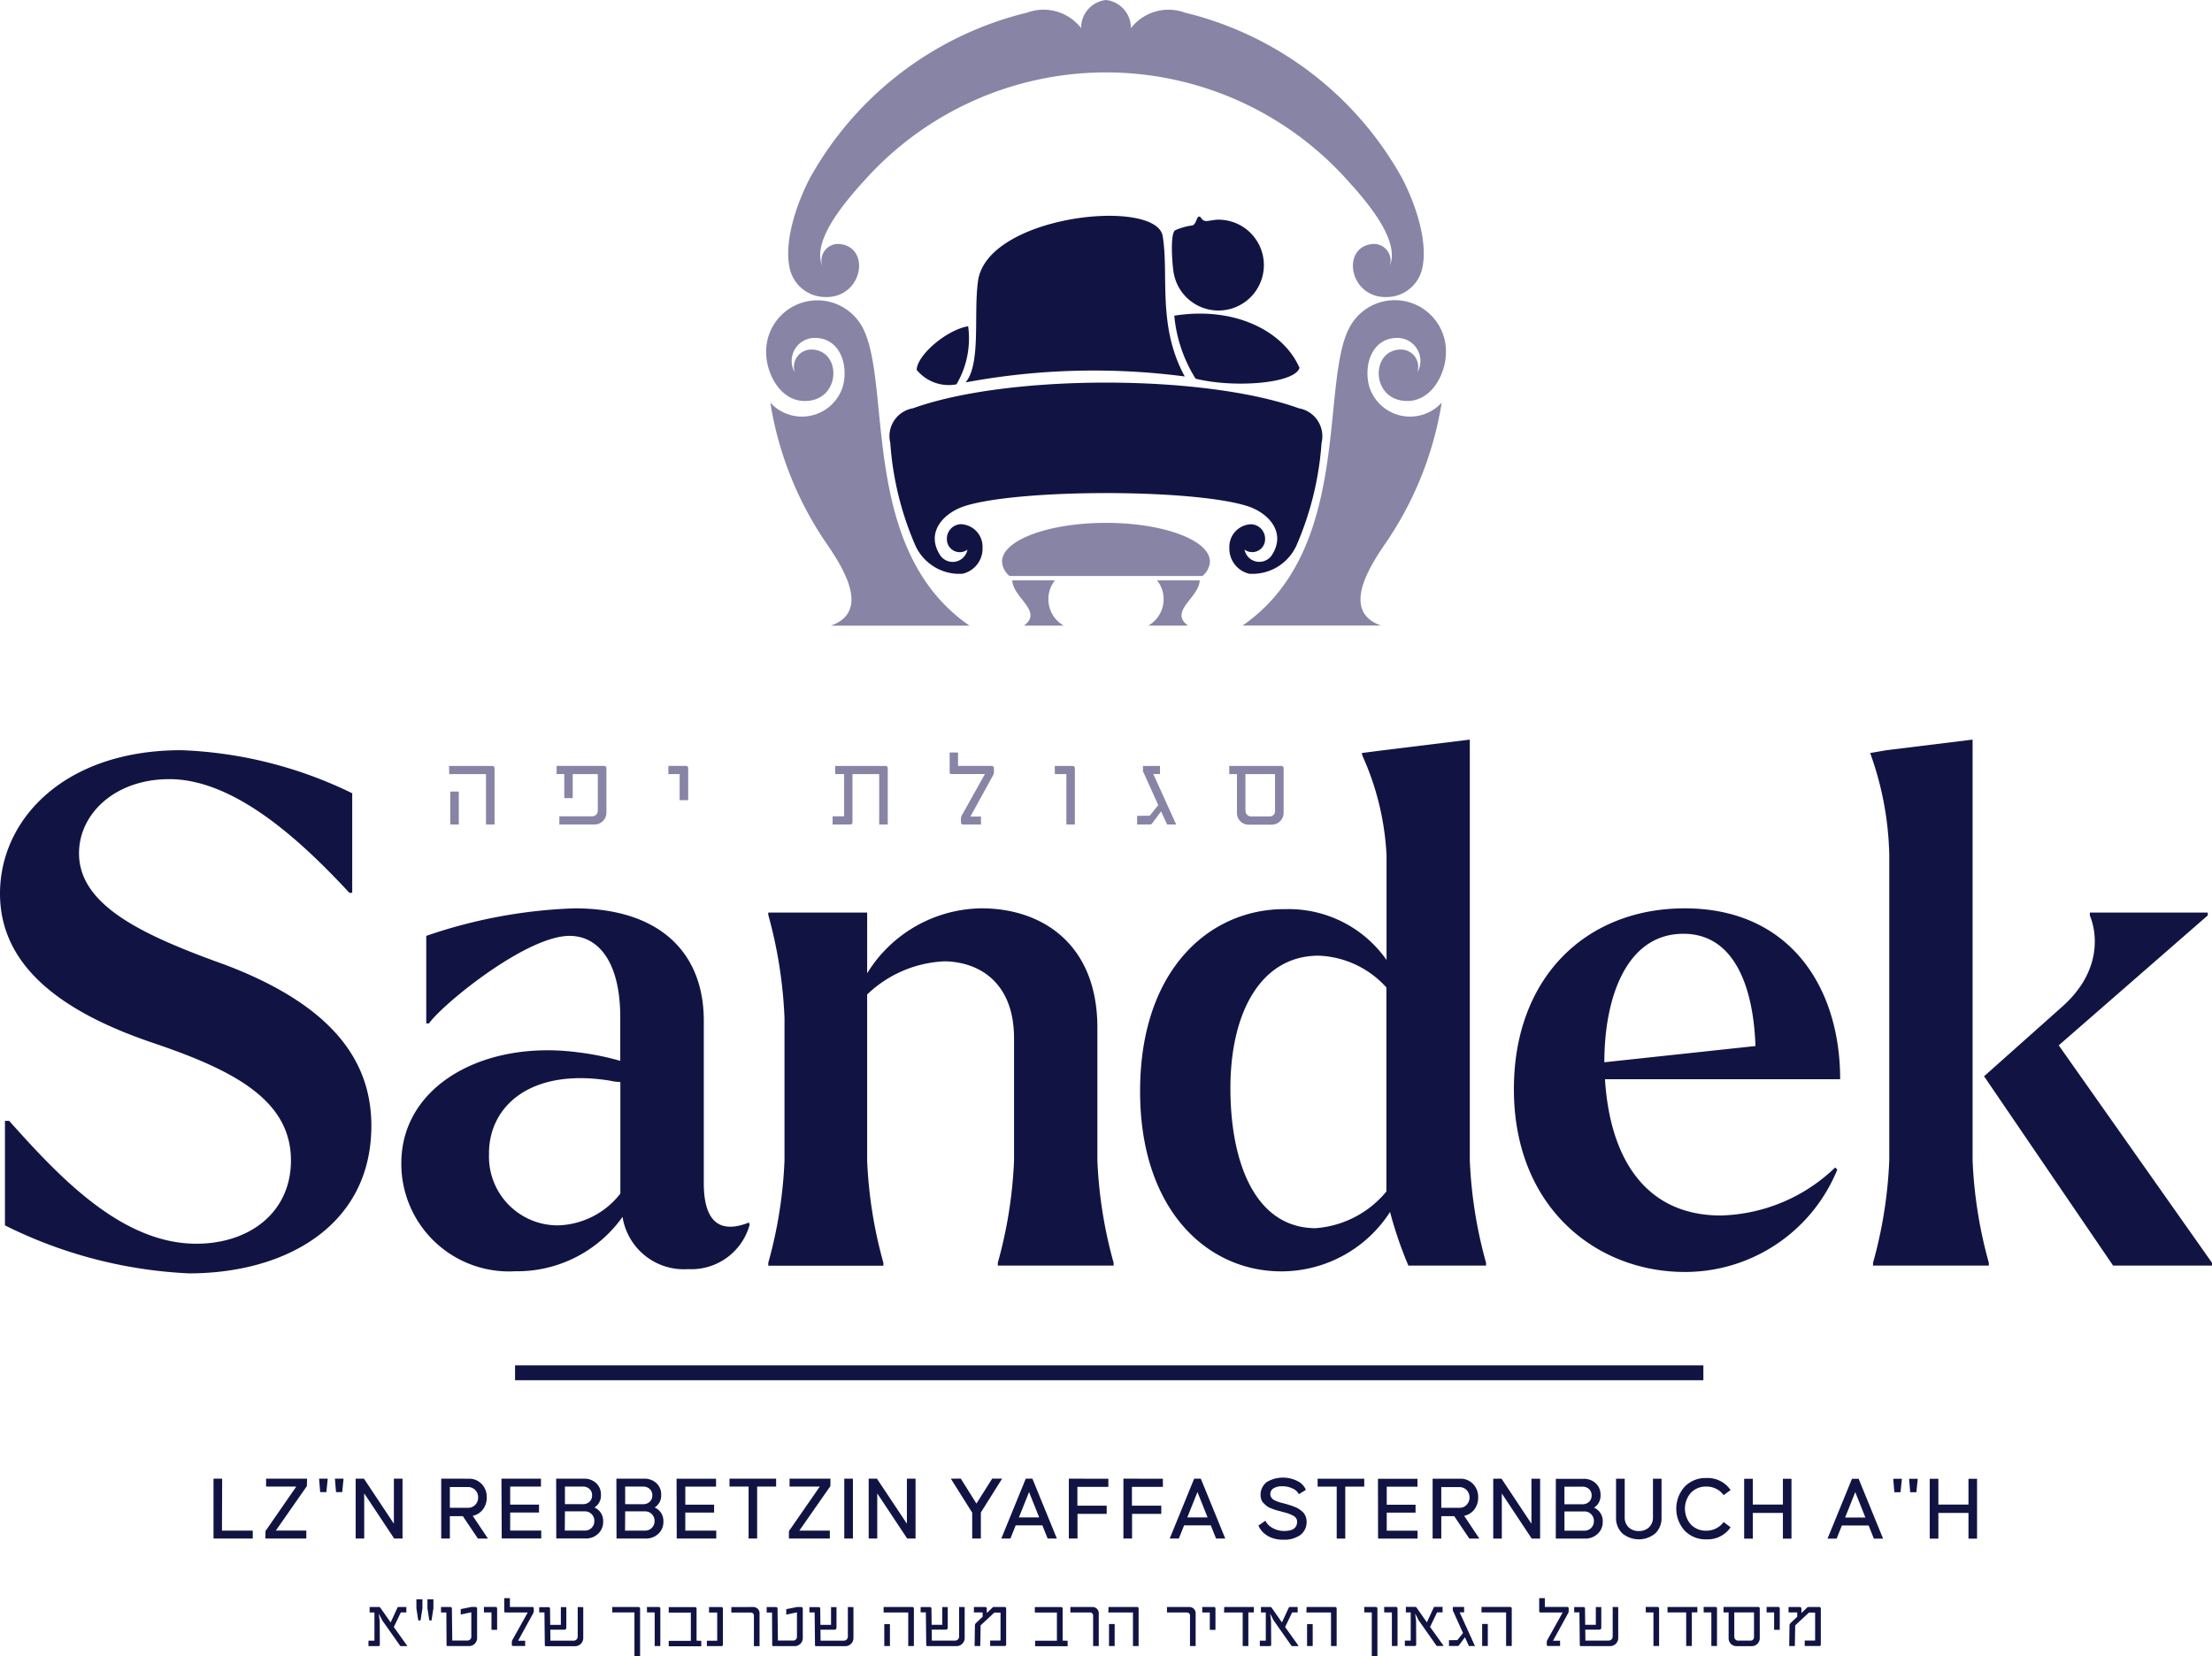 <svg id="Group_5783" data-name="Group 5783" xmlns="http://www.w3.org/2000/svg" width="117.576" height="88.064" viewBox="0 0 117.576 88.064">
  <g id="Group_2" data-name="Group 2">
    <path id="Path_1" data-name="Path 1" d="M105.7,124.472h-.617l-.334.32v-.238a.083.083,0,0,0-.078-.082h-.606v.287h.462l0,.229-.3.284c-.1.088-.111.134-.111.186l-.016,1.089h.3l.019-1.1.728-.679h.33v1.486h-.552v.29h.777a.071.071,0,0,0,.078-.068v-1.926a.085.085,0,0,0-.082-.082m-2.8.291h.4v.924h.3v-1.133a.078.078,0,0,0-.078-.082H102.9Zm-1.717,1.3v-1.3h1.048v1.3a.183.183,0,0,1-.186.2h-.66a.2.2,0,0,1-.2-.2m-.574-1.3h.271v1.371a.412.412,0,0,0,.431.421h.813a.423.423,0,0,0,.411-.428v-1.573a.078.078,0,0,0-.078-.082h-1.847Zm-1.055,0h.408v1.785h.3v-1.994a.078.078,0,0,0-.078-.082h-.633Zm-1.922,0h.992v1.785h.3v-1.788h.294v-.287H97.63Zm-1.156,0h.408v1.785h.3v-1.994a.078.078,0,0,0-.078-.082h-.633Zm-1.759-.291v1.57a.215.215,0,0,1-.2.219h-1.25l-.007-.584h.764a.1.1,0,0,0,.088-.1v-1.1h-.291v.943h-.565l-.01-.859a.076.076,0,0,0-.075-.082h-.5v.28h.278l.02,1.727c0,.042.016.068.056.068h1.563a.432.432,0,0,0,.424-.44v-1.636Zm-2.411,0H91.111V124h-.3v.7a.059.059,0,0,0,.065.062h1.183l-.81,1.453a.273.273,0,0,0-.036.14v.1c0,.052.016.088.065.088h.643l0-.28h-.375l.8-1.456a.256.256,0,0,0,.033-.143v-.118a.077.077,0,0,0-.078-.078m-4.522,2.075h.3v-1.168h-.3Zm-.036-1.785h1.309v1.785h.3v-1.994a.078.078,0,0,0-.078-.082H87.746Zm-1.164-.013.029.01h.212l0-.287h-.6v.17a.275.275,0,0,0,.036.095l.506,1.123-.3.375-.447.006v.306h.441a.116.116,0,0,0,.108-.062l.3-.4.212.466h.313v-.019Zm-1.568.787.372-.777h.293v-.29h-.424c-.029,0-.046.029-.062.065l-.349.757-.539-.77a.094.094,0,0,0-.085-.052h-.493v.293h.258v1.5H83.67v.286h.547a.074.074,0,0,0,.056-.078l-.006-1.26-.049-.375h.007l.18.349.959,1.364h.346l.01-.026Zm-2.438-.774h.408v1.785h.3v-1.994a.079.079,0,0,0-.079-.082h-.632Zm-.431-.291h-.63v.291h.4V127.1h.3v-2.546a.078.078,0,0,0-.078-.082m-3.662,2.075h.3v-1.168h-.3Zm-.036-1.785h1.309v1.785h.3v-1.994a.078.078,0,0,0-.078-.082H78.447Zm-1.13.774.372-.777h.294v-.29h-.424c-.029,0-.046.029-.062.065l-.349.757-.539-.77a.093.093,0,0,0-.084-.052h-.493v.293h.258v1.5h-.317v.286h.548a.074.074,0,0,0,.055-.078l-.007-1.26-.049-.375h.006l.18.349.96,1.364h.346l.01-.026Zm-3.247-.774h.992v1.785h.3v-1.788h.293v-.287H74.07Zm-1.156,0h.4v.924h.3v-1.133a.078.078,0,0,0-.078-.082h-.624Zm-1.877-.291v.291H72.1a.16.16,0,0,1,.15.173v1.612h.3V124.84a.333.333,0,0,0-.345-.369Zm-3.081,2.075h.3v-1.168h-.3Zm-.036-1.785h1.309v1.785h.3v-1.994a.078.078,0,0,0-.078-.082H67.92Zm-2.017-.291v.291h1.058a.16.16,0,0,1,.15.173v1.612h.3V124.84a.333.333,0,0,0-.345-.369Zm-.412,1.786v-1.7a.078.078,0,0,0-.078-.082h-1.4v.291h1.174v1.5H64.017v.29h1.729v-.29ZM62.4,124.472h-.617l-.334.32v-.238a.083.083,0,0,0-.078-.082h-.606v.287h.463l0,.229-.3.284c-.1.088-.111.134-.111.186l-.016,1.089h.3l.02-1.1.728-.679h.33v1.486h-.552v.29H62.4a.071.071,0,0,0,.078-.068v-1.926a.085.085,0,0,0-.082-.082m-2.418,0v1.57a.215.215,0,0,1-.2.219h-1.25l-.007-.584h.764a.1.1,0,0,0,.088-.1v-1.1h-.291v.943h-.565l-.01-.859a.076.076,0,0,0-.075-.082h-.5v.28h.278l.02,1.727c0,.042.016.068.056.068h1.564a.432.432,0,0,0,.423-.44v-1.636ZM56,126.547h.3v-1.168H56Zm-.036-1.785h1.309v1.785h.3v-1.994a.079.079,0,0,0-.079-.082H55.964Zm-1.9-.291v1.57a.215.215,0,0,1-.2.219h-1.25l-.006-.584h.764a.1.1,0,0,0,.088-.1v-1.1h-.29v.943h-.565l-.01-.859a.076.076,0,0,0-.075-.082h-.5v.28h.278l.019,1.727c0,.042.016.068.056.068h1.564a.433.433,0,0,0,.424-.44v-1.636Zm-2.481,0h-.218l-.575.114,0,.287h.02l.548-.118v1.287a.2.2,0,0,1-.212.215h-.8l-.019-1.7a.078.078,0,0,0-.078-.082h-.5v.291h.284l.01,1.717c0,.042.02.068.059.068h1.122a.428.428,0,0,0,.444-.436v-1.557a.078.078,0,0,0-.075-.082m-3.723,0v.291H48.92a.16.16,0,0,1,.15.173v1.612h.3V124.84a.334.334,0,0,0-.346-.369Zm-1.3,2.075h.787a.071.071,0,0,0,.065-.071v-1.923a.078.078,0,0,0-.078-.082h-.659v.291h.434v1.5h-.549Zm-.548-.29v-1.7a.079.079,0,0,0-.079-.082h-1.4v.291h1.175v1.5H44.543v.29h1.729v-.29Zm-2.634-1.5h.408v1.785h.3v-1.994a.078.078,0,0,0-.078-.082h-.633Zm-.447-.291h-1.4v.291h1.179V127.1h.3v-2.546a.078.078,0,0,0-.078-.082m-3.238,0v1.57a.215.215,0,0,1-.2.219h-1.25l-.007-.584h.764a.1.1,0,0,0,.088-.1v-1.1h-.291v.943h-.565l-.01-.859a.076.076,0,0,0-.075-.082h-.5v.28h.278l.02,1.727c0,.042.016.068.056.068h1.563a.433.433,0,0,0,.424-.44v-1.636Zm-2.411,0H36.1V124h-.3v.7a.059.059,0,0,0,.065.062h1.183l-.81,1.453a.274.274,0,0,0-.036.14v.1c0,.052.016.088.066.088h.643l0-.28h-.375l.8-1.456a.256.256,0,0,0,.033-.143v-.118a.077.077,0,0,0-.078-.078m-2.57.291h.4v.924h.3v-1.133a.078.078,0,0,0-.078-.082h-.624Zm-.441-.291h-.219l-.575.114,0,.287H33.5l.549-.118v1.287a.2.2,0,0,1-.212.215h-.8l-.02-1.7a.078.078,0,0,0-.078-.082h-.5v.291h.284l.01,1.717c0,.042.019.068.058.068h1.123a.428.428,0,0,0,.443-.436v-1.557a.077.077,0,0,0-.075-.082m-2.565-.411v.48l.1.643h.117l.1-.643v-.48Zm-.587,0v.48l.1.643h.121l.1-.643v-.48Zm-1.2,1.475.372-.777h.294v-.29h-.424c-.029,0-.046.029-.062.065l-.349.757-.539-.77a.093.093,0,0,0-.084-.052h-.493v.293H28.9v1.5h-.317v.286h.548a.074.074,0,0,0,.056-.078l-.007-1.26-.049-.375h.006l.18.349.96,1.364h.346l.01-.026Z" transform="translate(-8.997 -39.035)" fill="#111443"/>
    <path id="Path_2" data-name="Path 2" d="M107.781,114.711v3.183h.46v-1.366h1.6v1.366h.456v-3.183h-.456v1.371h-1.6v-1.371Zm-1.939,0,.058.715h.329l.073-.715Zm.842,0,.059.715h.328l.074-.715Zm-3.4,2.061.539-1.351.539,1.351Zm-.451,1.122.28-.7h1.42l.28.7h.489l-1.3-3.183h-.353l-1.3,3.183Zm-4.916-3.183v3.183h.46v-1.366h1.6v1.366h.456v-3.183h-.456v1.371h-1.6v-1.371Zm-3.16,2.761a1.54,1.54,0,0,0,1.153.46,1.471,1.471,0,0,0,1.287-.641l-.372-.28a1.08,1.08,0,0,1-.387.333,1.1,1.1,0,0,1-.528.127,1.088,1.088,0,0,1-.824-.328,1.281,1.281,0,0,1,0-1.686,1.085,1.085,0,0,1,.824-.331,1.119,1.119,0,0,1,.531.125,1.08,1.08,0,0,1,.384.33l.372-.269a1.471,1.471,0,0,0-1.287-.641,1.54,1.54,0,0,0-1.153.46,1.751,1.751,0,0,0,0,2.34m-3.649-2.761v2.071a1.118,1.118,0,0,0,.325.825,1.366,1.366,0,0,0,1.77,0,1.122,1.122,0,0,0,.323-.825v-2.071h-.456v2.022a.732.732,0,0,1-.206.558.762.762,0,0,1-.547.2.754.754,0,0,1-.543-.2.733.733,0,0,1-.206-.558v-2.022Zm-2.743,1.356v-.935h.94a.517.517,0,0,1,.367.127.439.439,0,0,1,.137.338.446.446,0,0,1-.137.341.512.512,0,0,1-.367.13Zm0,.382H89.41a.5.5,0,0,1,.375.147.493.493,0,0,1,.145.362.508.508,0,0,1-.142.367.5.5,0,0,1-.378.147H88.367Zm-.46,1.444h1.566a.93.93,0,0,0,.654-.25A.836.836,0,0,0,90.4,117a.776.776,0,0,0-.465-.754.737.737,0,0,0,.348-.666.809.809,0,0,0-.26-.634.928.928,0,0,0-.641-.232H87.908Zm-3.325-3.183v3.183h.456v-2.4l1.59,2.4h.446v-3.183h-.461V117.1l-1.591-2.394Zm-2.761.445h.959a.527.527,0,0,1,.386.157.571.571,0,0,1,0,.788.524.524,0,0,1-.386.157h-.959Zm-.461-.445v3.183h.461V116.7h.689l.8,1.19h.534l-.808-1.209a.888.888,0,0,0,.531-.328,1,1,0,0,0,.213-.651.967.967,0,0,0-.277-.72.9.9,0,0,0-.652-.274Zm-2.9,3.183h2.1v-.421H78.919v-.959h1.532v-.421H78.919v-.959h1.634v-.421h-2.1Zm-3.212-3.183v.421H76.26v2.761h.455v-2.761h1.009v-.421Zm-2.676,3.029a1.607,1.607,0,0,0,.85.212,1.458,1.458,0,0,0,.911-.252.856.856,0,0,0,.328-.722.649.649,0,0,0-.039-.23.779.779,0,0,0-.093-.184.744.744,0,0,0-.146-.149,1.742,1.742,0,0,0-.167-.118,1.337,1.337,0,0,0-.191-.09c-.078-.031-.136-.053-.175-.066l-.164-.052-.12-.036-.16-.042c-.083-.021-.146-.038-.19-.051a1.8,1.8,0,0,1-.173-.064.729.729,0,0,1-.165-.088.449.449,0,0,1-.1-.115.286.286,0,0,1-.044-.154.356.356,0,0,1,.166-.316.861.861,0,0,1,.476-.11,1.208,1.208,0,0,1,.56.127.635.635,0,0,1,.315.293l.372-.23a.9.9,0,0,0-.433-.46,1.7,1.7,0,0,0-1.638.039.853.853,0,0,0-.3.933.528.528,0,0,0,.13.2c.06.059.114.108.162.147a.812.812,0,0,0,.212.115q.143.057.2.076c.038.013.1.033.2.059l.147.039c.016.006.077.023.184.051a2.246,2.246,0,0,1,.24.073c.053.021.12.051.2.09a.453.453,0,0,1,.175.142.336.336,0,0,1,.055.186c0,.33-.226.495-.68.495a1.219,1.219,0,0,1-.637-.166.846.846,0,0,1-.367-.377l-.372.254a1.106,1.106,0,0,0,.477.537m-4.257-.967.539-1.351.539,1.351Zm-.45,1.122.279-.7h1.42l.279.7h.489l-1.3-3.183h-.353l-1.3,3.183Zm-2.947-3.183v3.183h.46v-1.312h1.553v-.436H65.376v-1h1.645v-.431Zm-2.9,0v3.183h.46v-1.312h1.552v-.436H62.477v-1h1.645v-.431Zm-2.654,2.061.539-1.351.539,1.351Zm-.451,1.122.279-.7h1.42l.279.7h.49l-1.3-3.183h-.353l-1.3,3.183Zm-3.168-3.183,1.136,1.807v1.376h.46v-1.386l1.131-1.8h-.529l-.837,1.327-.832-1.327Zm-4.367,0v3.183h.456v-2.4l1.591,2.4h.445v-3.183h-.46V117.1l-1.592-2.394Zm-.837,0h-.46v3.183h.46Zm-1.194,0H47.177v.421h1.606l-1.64,2.369v.392h2.174v-.421l-1.62,0,1.65-2.365Zm-5.366,0v.421h1.014v2.761h.455v-2.761h1.009v-.421Zm-2.805,3.183h2.1v-.421H41.635v-.959h1.532v-.421H41.635v-.959H43.27v-.421h-2.1Zm-2.741-1.827v-.935h.939a.517.517,0,0,1,.367.127.438.438,0,0,1,.137.338.446.446,0,0,1-.137.341.512.512,0,0,1-.367.13Zm0,.382h1.043a.5.5,0,0,1,.374.147.5.5,0,0,1,.145.362.508.508,0,0,1-.142.367.5.5,0,0,1-.377.147H38.433Zm-.46,1.444h1.566a.931.931,0,0,0,.654-.25.836.836,0,0,0,.272-.646.776.776,0,0,0-.465-.754.736.736,0,0,0,.347-.666.81.81,0,0,0-.259-.634.928.928,0,0,0-.641-.232H37.972Zm-2.742-1.827v-.935h.94a.516.516,0,0,1,.367.127.438.438,0,0,1,.137.338.446.446,0,0,1-.137.341.511.511,0,0,1-.367.13Zm0,.382h1.043a.5.5,0,0,1,.375.147.5.5,0,0,1,.145.362.508.508,0,0,1-.142.367.5.5,0,0,1-.378.147H35.23Zm-.46,1.444h1.566a.931.931,0,0,0,.654-.25.836.836,0,0,0,.272-.646.776.776,0,0,0-.465-.754.736.736,0,0,0,.347-.666.81.81,0,0,0-.259-.634.928.928,0,0,0-.641-.232H34.771Zm-2.9,0h2.1v-.421H32.327v-.959H33.86v-.421H32.327v-.959h1.636v-.421h-2.1Zm-2.756-2.737h.959a.535.535,0,0,1,.543.549.537.537,0,0,1-.156.4.526.526,0,0,1-.387.157h-.959Zm-.46-.445v3.183h.46V116.7h.69l.8,1.19h.533l-.808-1.209a.893.893,0,0,0,.532-.328,1.009,1.009,0,0,0,.212-.651.97.97,0,0,0-.277-.72.9.9,0,0,0-.654-.274Zm-4.548,0v3.183h.455v-2.4l1.592,2.4h.445v-3.183h-.46V117.1l-1.591-2.394Zm-1.944,0,.059.715h.328l.074-.715Zm.842,0,.059.715h.328l.073-.715Zm-1.479,0H19.353v.421h1.605l-1.64,2.369v.392h2.173v-.421l-1.62,0,1.65-2.365Zm-4.514,0h-.46v3.183h2.086v-.421H17.007Z" transform="translate(-5.209 -36.093)" fill="#111443"/>
    <path id="Path_3" data-name="Path 3" d="M77.167,61.487V59.538H78.74v1.949a.275.275,0,0,1-.28.3h-.989a.293.293,0,0,1-.3-.3m-.861-1.949h.407v2.057a.618.618,0,0,0,.645.631h1.22a.635.635,0,0,0,.616-.641V59.225a.117.117,0,0,0-.117-.122H76.306Zm-4.047-.02.044.015h.319l0-.43h-.907v.254a.4.4,0,0,0,.054.142l.76,1.685-.451.563-.671.01v.46h.661a.174.174,0,0,0,.162-.093l.451-.606.319.7h.47v-.029Zm-5.225.02h.612v2.678H68.1V59.225a.117.117,0,0,0-.118-.122h-.949ZM63.68,59.1H61.891v-.71h-.445v1.052a.089.089,0,0,0,.1.093h1.774L62.1,61.718a.408.408,0,0,0-.054.21v.156c0,.078.025.132.1.132h.965l0-.421h-.563l1.2-2.184A.384.384,0,0,0,63.8,59.4V59.22a.116.116,0,0,0-.118-.117m-5.647,0H55.361v.435h.475v2.243h-.612v.435h.944a.115.115,0,0,0,.112-.127V59.538H57.7v2.678h.455V59.225a.117.117,0,0,0-.117-.122m-11.545.435h.6v1.385h.455v-1.7a.117.117,0,0,0-.118-.122h-.935ZM43.081,59.1H40.555v.435h.406v1.278h.449V59.538h1.333v1.92a.3.3,0,0,1-.319.323H40.7v.435h1.836a.635.635,0,0,0,.666-.656V59.225a.117.117,0,0,0-.118-.122M34.9,62.216h.455V60.464H34.9Zm-.054-2.678H36.8v2.678h.455V59.225a.117.117,0,0,0-.117-.122h-2.3Z" transform="translate(-10.968 -18.382)" fill="#8884a6"/>
    <path id="Path_4" data-name="Path 4" d="M63.528,27.808a2.274,2.274,0,0,1-3.874.934,18.317,18.317,0,0,0,2.97,7.462c.83,1.213,2.417,3.63.25,4.393H70.24C64.3,36.512,66.178,27.5,64.5,24.647a2.721,2.721,0,0,0-5.068,1.414c0,1.2.837,2.769,2.3,2.578,1.7-.221,1.666-2.72.088-2.72a.923.923,0,0,0-.867,1.215A1.222,1.222,0,0,1,62.02,25.3c1.289,0,1.783,1.343,1.507,2.506" transform="translate(-18.708 -7.335)" fill="#8884a6"/>
    <path id="Path_5" data-name="Path 5" d="M78.036,0A1.488,1.488,0,0,1,79.36,1.5,2.525,2.525,0,0,1,82.227.67,18.088,18.088,0,0,1,93.756,9.437c.786,1.487,1.468,3.625,1.04,5.018a1.941,1.941,0,0,1-1.778,1.335c-2.038.109-2.513-2.62-.849-2.814a.886.886,0,0,1,.938,1.192c.651-1.42-1.426-3.691-2.33-4.687a17.227,17.227,0,0,0-25.48,0c-.9,1-2.981,3.266-2.33,4.687a.886.886,0,0,1,.938-1.192c1.664.194,1.189,2.923-.849,2.814a1.941,1.941,0,0,1-1.779-1.335c-.428-1.392.254-3.531,1.04-5.018A18.088,18.088,0,0,1,73.846.67a2.527,2.527,0,0,1,2.868.825A1.487,1.487,0,0,1,78.036,0" transform="translate(-19.249)" fill="#8884a6"/>
    <path id="Path_6" data-name="Path 6" d="M103.1,27.808a2.274,2.274,0,0,0,3.874.934A18.309,18.309,0,0,1,104,36.2c-.83,1.213-2.416,3.63-.25,4.393H96.386c5.936-4.085,4.063-13.1,5.745-15.95A2.72,2.72,0,0,1,107.2,26.06c0,1.2-.837,2.769-2.3,2.578-1.7-.221-1.666-2.72-.088-2.72a.924.924,0,0,1,.869,1.215,1.223,1.223,0,0,0-1.072-1.832c-1.289,0-1.782,1.343-1.507,2.506" transform="translate(-30.343 -7.335)" fill="#8884a6"/>
    <path id="Path_7" data-name="Path 7" d="M83.259,40.57c3.05,0,5.524.921,5.524,2.058a1.066,1.066,0,0,1-.4.768H78.133a1.066,1.066,0,0,1-.4-.768c0-1.137,2.474-2.058,5.524-2.058" transform="translate(-24.471 -12.772)" fill="#8884a6"/>
    <path id="Path_8" data-name="Path 8" d="M81.261,47.437a1.617,1.617,0,0,1-.467-2.407H78.528c.028.923,1.658,1.641.622,2.407Z" transform="translate(-24.721 -14.176)" fill="#8884a6"/>
    <path id="Path_9" data-name="Path 9" d="M89.078,47.437a1.617,1.617,0,0,0,.467-2.407h2.266c-.028.923-1.658,1.641-.622,2.407Z" transform="translate(-28.042 -14.176)" fill="#8884a6"/>
    <path id="Path_10" data-name="Path 10" d="M72.981,36.263c-1.024.332-2.07,1.336-1.286,2.581a.8.8,0,0,0,1.464-.278A.685.685,0,0,1,72.065,38a.771.771,0,0,1,.741-.787,1.2,1.2,0,0,1,1.155,1.253A1.37,1.37,0,0,1,72.9,39.848a2.567,2.567,0,0,1-2.532-1.553,16.541,16.541,0,0,1-1.312-5.409,1.5,1.5,0,0,1,1.206-1.834c5.052-1.821,15.46-1.821,20.512,0a1.505,1.505,0,0,1,1.207,1.834,16.558,16.558,0,0,1-1.313,5.409,2.567,2.567,0,0,1-2.532,1.553,1.37,1.37,0,0,1-1.056-1.378,1.2,1.2,0,0,1,1.154-1.253A.771.771,0,0,1,88.98,38a.685.685,0,0,1-1.094.563.8.8,0,0,0,1.464.278c.784-1.245-.262-2.25-1.286-2.581-2.884-.934-12.2-.934-15.083,0" transform="translate(-21.735 -9.345)" fill="#111443"/>
    <path id="Path_11" data-name="Path 11" d="M93.361,16.969A2.415,2.415,0,1,1,91,19.764c-.081-.519-.185-2.039.081-2.23a3.318,3.318,0,0,1,.931-.262c.207-.087.2-.452.341-.466.12-.017.109.2.35.235.108.014.466-.072.654-.072" transform="translate(-28.62 -5.29)" fill="#111443"/>
    <path id="Path_12" data-name="Path 12" d="M75.553,20.324c.312-3.612,9.5-4.578,9.83-2.493.341,2.069-.3,4.758,1.172,7.456a37.17,37.17,0,0,0-11.648.315c.813-.985.43-3.518.645-5.277" transform="translate(-23.581 -5.272)" fill="#111443"/>
    <path id="Path_13" data-name="Path 13" d="M97.75,27.215c-.845-1.942-3.425-3.285-6.655-2.772a7.589,7.589,0,0,0,1.132,3.349c2.044.508,5.278.262,5.523-.577" transform="translate(-28.677 -7.66)" fill="#111443"/>
    <path id="Path_14" data-name="Path 14" d="M71.107,27.628c.057-.838,1.657-2.143,2.739-2.312a4.792,4.792,0,0,1-.622,3.087,2.191,2.191,0,0,1-2.117-.775" transform="translate(-22.385 -7.97)" fill="#111443"/>
    <path id="Path_15" data-name="Path 15" d="M112.32,85.351h5.255V85.2L109.43,73.64l7.92-6.907v-.15h-6.268v.15c.375.9.676,2.966-1.5,4.88l-4.129,3.679.038.037Zm-6.606-.15a23.768,23.768,0,0,1-.863-5.443V57.386l-4.58.563-.863.15.038.113a16.89,16.89,0,0,1,.976,5.33V79.758a23.769,23.769,0,0,1-.863,5.443v.15h6.156ZM89.481,67.709c2.665,0,3.716,2.74,3.829,5.968l-8.033.863c0-3.491,1.2-6.831,4.2-6.831m.075,17.98a8.739,8.739,0,0,0,8.108-5.443l-.113-.112a9.081,9.081,0,0,1-6.08,2.552c-3.979,0-5.893-3-6.156-7.245h12.5c0-4.918-2.7-9.084-8.258-9.084-5.255,0-9.084,3.679-9.084,9.61,0,6.306,4.392,9.722,9.084,9.722M65.4,75.93c0-4.091,1.651-7.057,4.692-7.057a5.113,5.113,0,0,1,3.6,1.689V81.41a5.381,5.381,0,0,1-3.791,1.952c-3.266-.038-4.5-3.641-4.5-7.432m9.459,9.421h4.129V85.2a23.769,23.769,0,0,1-.863-5.443V57.386l-4.579.563-1.163.15.037.15A14.578,14.578,0,0,1,73.7,63.542V69.1a6.355,6.355,0,0,0-5.368-2.7c-3.979-.038-7.732,3.153-7.732,9.685,0,6.307,3.566,9.572,7.507,9.572A6.874,6.874,0,0,0,73.886,82.5a21.074,21.074,0,0,0,.976,2.852M46.955,85.2a23.768,23.768,0,0,1-.863-5.443V70.937a6.328,6.328,0,0,1,4.129-1.764c1.914.038,3.679,1.2,3.679,4.091v6.494a23.768,23.768,0,0,1-.863,5.443v.15h6.156V85.2a23.768,23.768,0,0,1-.863-5.443V72.7c0-4.467-2.966-6.344-6.156-6.344a7.236,7.236,0,0,0-6.081,3.453V66.583H40.836V66.7a24.207,24.207,0,0,1,.863,5.481v7.582a23.768,23.768,0,0,1-.863,5.443v.15h6.119ZM25.992,79.383c0-2.515,2.215-4.542,6.419-3.867a2.889,2.889,0,0,0,.563.075v5.931a4.35,4.35,0,0,1-3.3,1.689,3.652,3.652,0,0,1-3.679-3.829m1.389,6.269a6.865,6.865,0,0,0,5.706-2.891,3.3,3.3,0,0,0,3.491,2.778,3.21,3.21,0,0,0,3.266-2.365l-.038-.112c-1.614.638-2.4-.113-2.4-2.1V72.326c0-3.6-2.327-5.969-6.869-5.969a26.852,26.852,0,0,0-7.883,1.464v4.655H22.8c.75-1.051,5.18-4.655,7.469-4.655,1.614,0,2.7,1.5,2.7,4.317v2.327a14.307,14.307,0,0,0-2.215-.45c-5.03-.676-9.422,1.764-9.422,5.893a5.721,5.721,0,0,0,6.043,5.743m-17.321.112c5.1,0,9.685-2.515,9.685-7.846,0-3.416-2.027-6.381-7.77-8.558C7.582,67.784,4.2,66.207,4.2,63.429c0-2.1,1.914-3.941,4.8-3.941,3.529,0,7.095,3.379,9.572,6.043h.15V60.239a22.534,22.534,0,0,0-9.084-2.29C3.416,57.949,0,61.628,0,65.569c0,3.791,3.153,6.269,8.183,7.958,4.2,1.427,7.282,3,7.282,6.231,0,2.778-2.215,4.429-5.03,4.429-4.017,0-7.358-3.641-9.948-6.531H.263v5.556a24.374,24.374,0,0,0,9.8,2.552" transform="translate(0 -18.065)" fill="#111443"/>
  </g>
  <rect id="Rectangle_2" data-name="Rectangle 2" width="63.164" height="0.793" transform="translate(27.377 72.587)" fill="#111443"/>
</svg>
